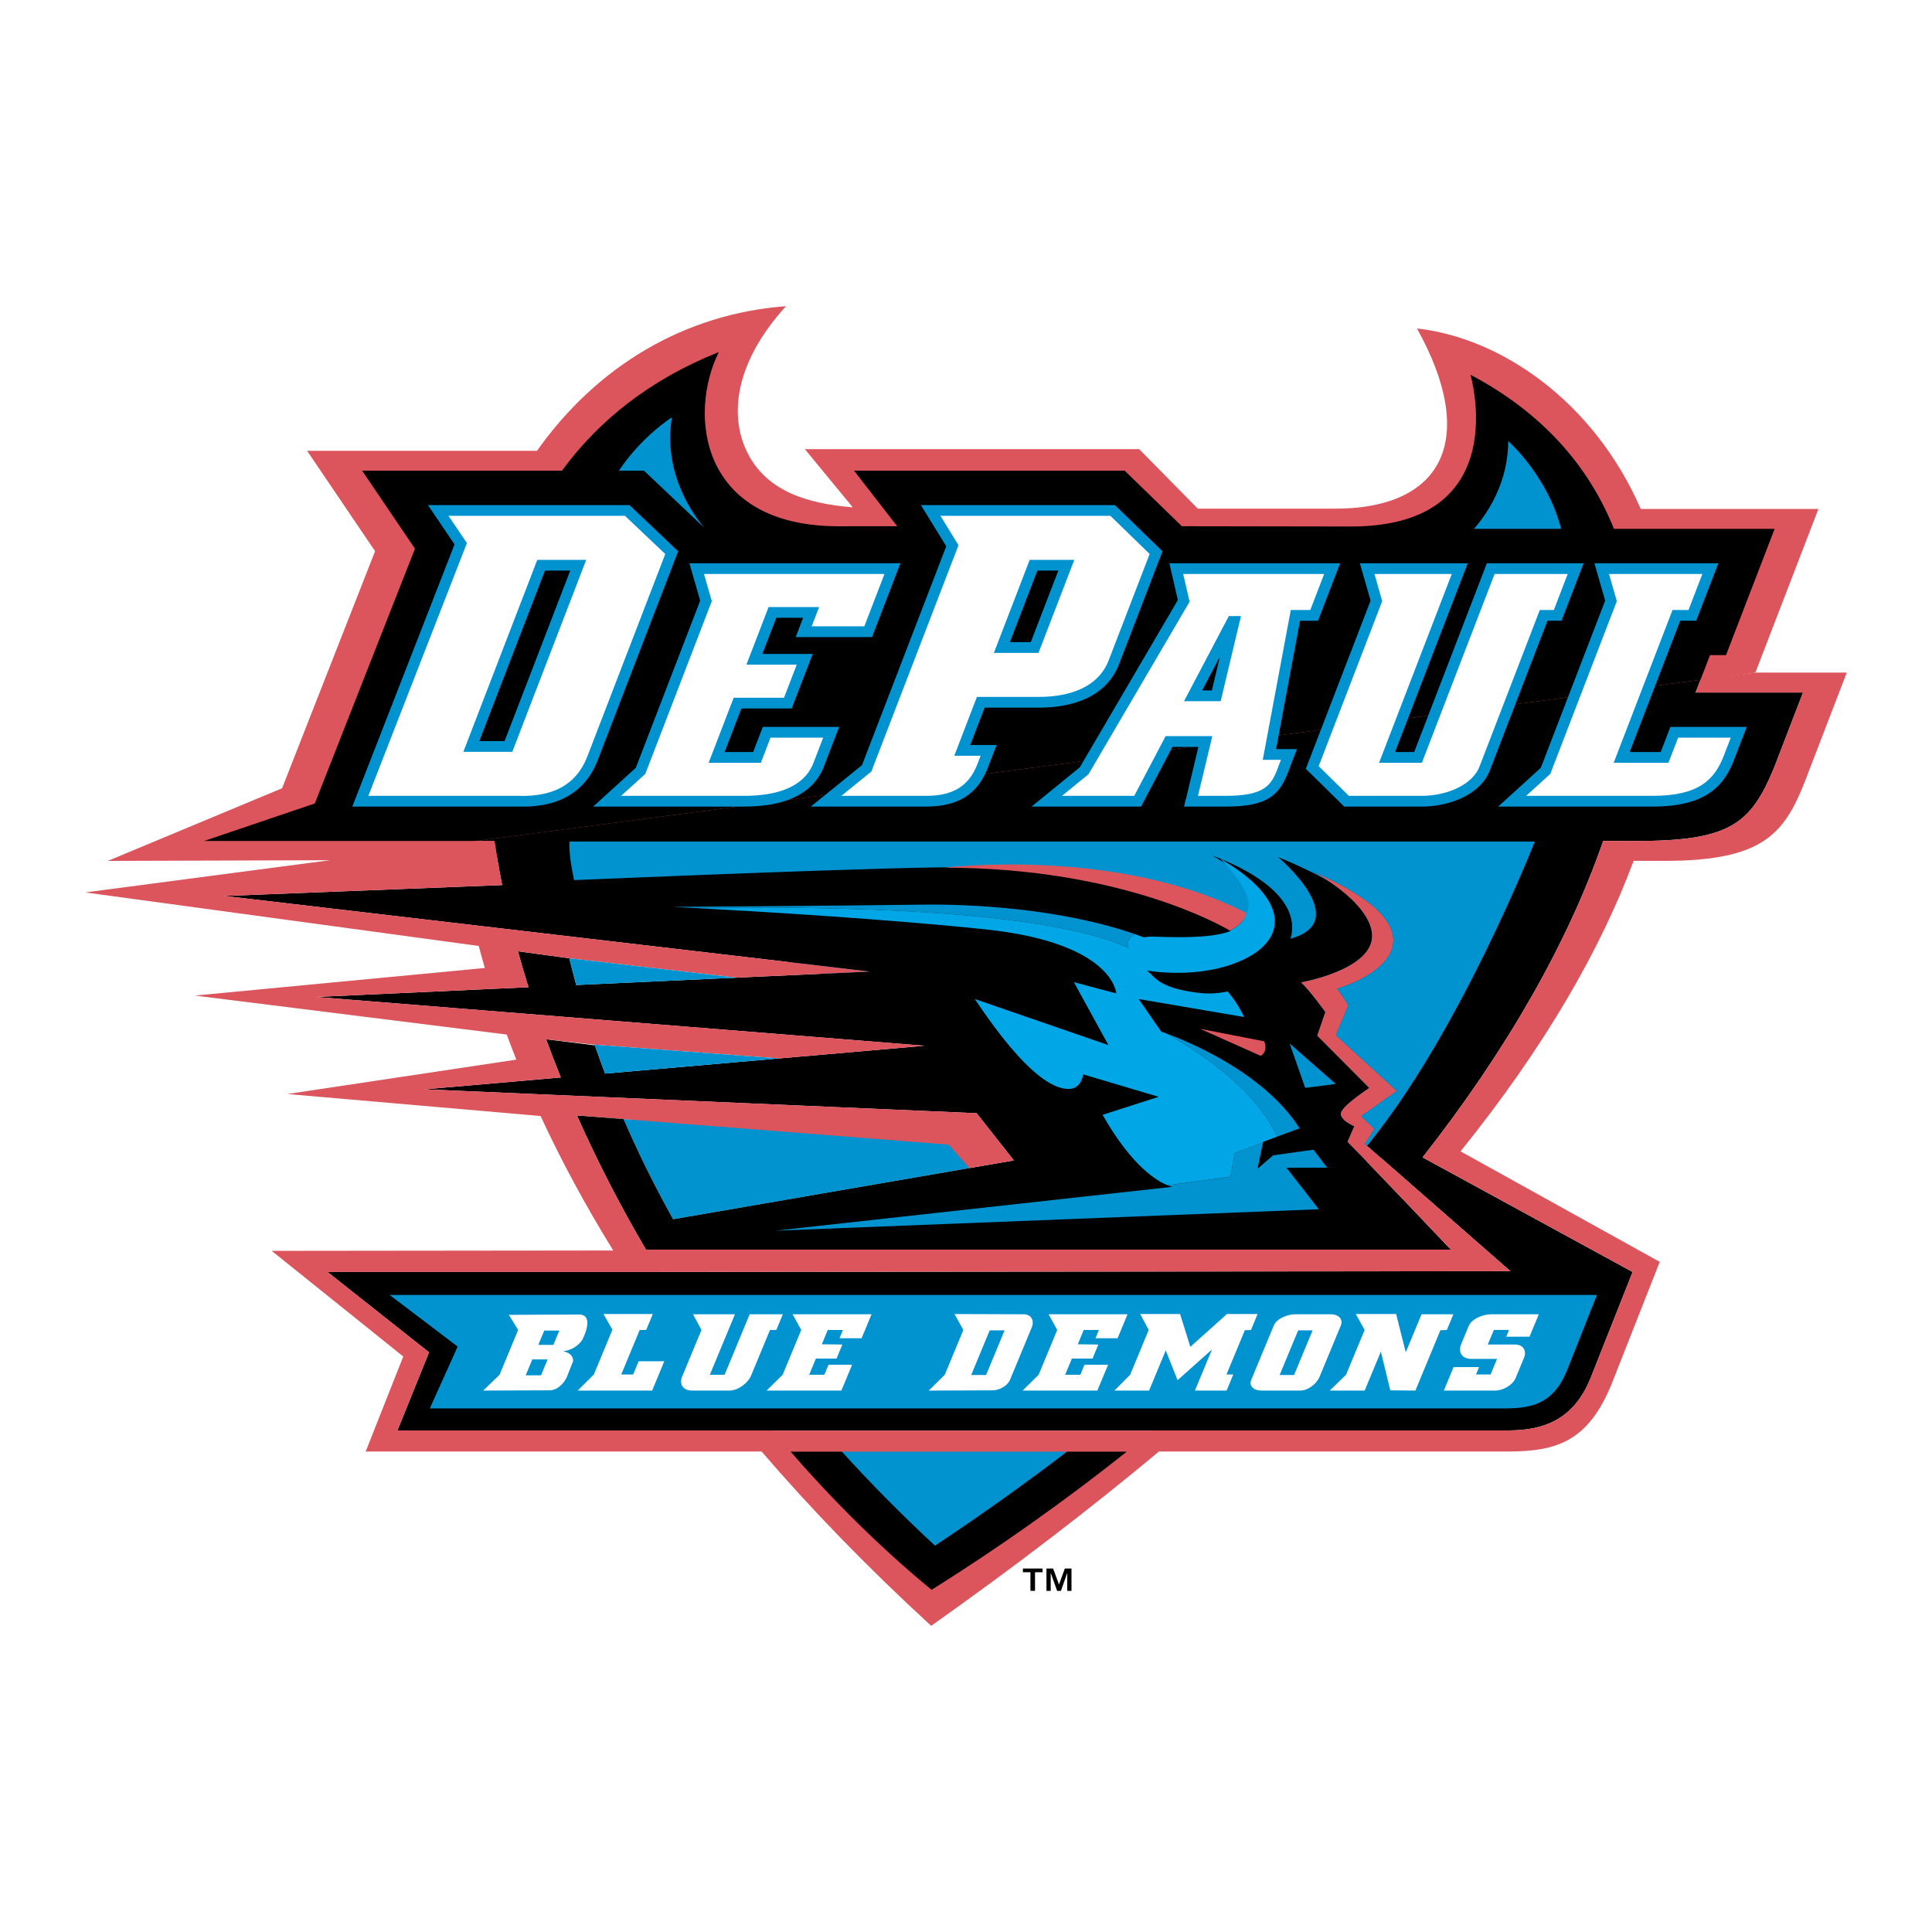 <?xml version="1.0" encoding="utf-8"?>
<!-- Generator: Adobe Illustrator 13.0.0, SVG Export Plug-In . SVG Version: 6.00 Build 14948)  -->
<!DOCTYPE svg PUBLIC "-//W3C//DTD SVG 1.0//EN" "http://www.w3.org/TR/2001/REC-SVG-20010904/DTD/svg10.dtd">
<svg version="1.0" id="Layer_1" xmlns="http://www.w3.org/2000/svg" xmlns:xlink="http://www.w3.org/1999/xlink" x="0px" y="0px"
	 width="192.756px" height="192.756px" viewBox="0 0 192.756 192.756" enable-background="new 0 0 192.756 192.756"
	 xml:space="preserve">
<g>
	<polygon fill-rule="evenodd" clip-rule="evenodd" fill="#FFFFFF" points="0,0 192.756,0 192.756,192.756 0,192.756 0,0 	"/>
	<path fill-rule="evenodd" clip-rule="evenodd" fill="#DC555C" d="M48.255,85.775l126.88-18.667
		c0.121-0.315,6.288-16.33,6.288-16.33s-7.747,0-17.725,0c-4.708-10.791-14.002-17.087-22.326-18.004
		c6.046,10.844,2.812,18.042-8.348,17.977H119.51l-5.852-5.938H80.303l4.776,5.802c-4.475-0.359-8.435-1.565-10.4-5.235
		c-1.863-3.474-1.685-8.864,3.739-14.833c-10.106,0.756-18.848,5.961-24.842,14.431H30.64c0,0,5.877,8.677,6.781,10.014
		l-9.278,23.652l-17.388,7.249L48.255,85.775L48.255,85.775z"/>
	<path fill-rule="evenodd" clip-rule="evenodd" fill="#0093D0" d="M137.24,116.172c0,0,18.836-23.771,18.836-31.956H55.66
		l-0.13,3.768L137.24,116.172L137.24,116.172z"/>
	<path fill-rule="evenodd" clip-rule="evenodd" fill="#0093D0" d="M96.717,116.541l-0.709-3.678l-33.796-1.211
		c1.396,3.227,3.027,6.568,4.942,9.994L96.717,116.541L96.717,116.541z"/>
	<path fill-rule="evenodd" clip-rule="evenodd" d="M170.609,65.363c0.785,0,1.595,0,1.595,0l4.851-12.6h-16.034
		c-2.554-6.373-7.255-11.651-14.316-15.375c0,0,4.488,15.196-11.982,15.141c-4.248-0.014-10.322-0.023-16.81-0.027l-5.703-5.54
		H85.21l4.303,5.539c-3.606,0.003-5.859,0.004-5.859,0.004C69.844,52.5,68.628,41.368,71.714,35.126
		c-6.786,2.705-11.941,6.772-15.646,11.835H36.131l5.271,7.78l-9.993,25.42l-11.041,3.741H47.51l122.149-16.075
		C170.048,66.818,170.293,66.181,170.609,65.363L170.609,65.363z"/>
	<path fill-rule="evenodd" clip-rule="evenodd" d="M50.102,88.304l-27.715,1.087l64.373,7.542l-15.12,0.693l-14.147,0.65
		c-0.248-0.906-0.477-1.796-0.69-2.669l-5.129-0.697c0.326,1.191,0.674,2.386,1.049,3.585l-21.196,0.973l60.704,4.867l-19.163,1.672
		h-0.001l-12.696,1.105c-0.359-0.951-0.696-1.891-1.016-2.814l-4.869-0.607c0.465,1.27,0.951,2.537,1.465,3.807l-13.585,1.184
		l55.071,2.383l3.714,4.711l-33.995,5.871c-1.915-3.426-3.546-6.768-4.942-9.994l-4.655-0.367c2.008,4.525,4.318,9.012,6.889,13.391
		h80.308c0,0-8.234-8.678-10.309-10.752l0.673-1.57c0,0-1.062-0.393-1.327-1.066c-0.266-0.672,2.036-2.188,2.82-2.746l-5.189-5.217
		l0.811-2.354c0,0-1.645-2.283-2.432-2.953c0,0,7.15-1.253,7.095-4.675c-0.04-2.488-3.455-5.084-6.062-6.453
		c13.07,5.601,7.783,10.148,2.58,11.747c0.391,0.535,0.764,1.09,1.114,1.67l-1.25,2.975l6.096,5.568l-3.566,2.506l1.321,1.293
		l-0.956,1.473l14.518,12.703l-84.909,0.078l0,0.002H32.676l10.127,8.016l-3.154,7.795h37.438c0.004,0.004,0.008,0.008,0.013,0.014
		h37.912c0.005-0.006,0.013-0.01,0.019-0.014h35.54c3.414-0.031,6.401-1.023,8.112-5.201l4.202-10.609l-20.953-11.436
		c8.4-10.693,14.526-21.466,18.018-31.566c1.078,0,2.164,0.001,3.245,0.001c9.402,0.007,11.491-1.677,13.824-7.36l2.869-7.452
		c0,0-8.9,0-10.716,0c0.188-0.488,0.347-0.899,0.487-1.264L47.51,83.903h1.826C49.551,85.36,49.807,86.826,50.102,88.304
		L50.102,88.304z"/>
	<path fill-rule="evenodd" clip-rule="evenodd" fill="#DC555C" d="M175.136,67.107l-5.477,0.721
		c-0.141,0.364-0.299,0.776-0.487,1.264c1.815,0,10.716,0,10.716,0l-2.869,7.452c-2.333,5.683-4.422,7.367-13.824,7.36
		c-1.081,0-2.167-0.001-3.245-0.001c-3.491,10.101-9.617,20.873-18.018,31.566l20.953,11.436l-4.202,10.609
		c-1.711,4.178-4.698,5.17-8.112,5.201h-35.54c-0.006,0.004-0.014,0.008-0.019,0.014H77.1c-0.004-0.006-0.008-0.01-0.013-0.014
		H39.649l3.154-7.795l-10.127-8.016h33.105l0-0.002l84.909-0.078l-14.293-12.508l-0.225-0.195l0.956-1.473l-1.321-1.293l3.566-2.506
		l-6.096-5.568l1.25-2.975c-0.351-0.58-0.724-1.135-1.114-1.67c5.203-1.599,10.49-6.146-2.58-11.747
		c0.539,0.282,1.112,0.618,1.683,0.994c2.191,1.443,4.348,3.484,4.38,5.459c0.056,3.422-7.095,4.675-7.095,4.675
		c0.787,0.67,2.432,2.953,2.432,2.953l-0.811,2.354l5.189,5.217c-0.784,0.559-3.086,2.074-2.82,2.746
		c0.265,0.674,1.327,1.066,1.327,1.066l-0.673,1.57c2.074,2.074,10.309,10.752,10.309,10.752H64.446
		c-2.571-4.379-4.881-8.865-6.889-13.391l4.645,0.342c0.003,0.008,0.007,0.018,0.01,0.025l32.435,2.551l2.07,2.338l4.433-0.766
		l-3.714-4.711l-55.071-2.383l13.585-1.184c-0.514-1.27-1-2.537-1.465-3.807l4.598,0.518l18.659,1.391l14.487-1.264l-60.704-4.867
		l21.196-0.973c-0.375-1.199-0.723-2.394-1.049-3.585l5.129,0.697l16.711,1.933l13.247-0.607l-64.373-7.542l27.715-1.087
		c-0.295-1.478-0.551-2.944-0.766-4.4H47.51L8.504,89.037l39.261,5.341c0.19,0.729,0.393,1.462,0.606,2.199l-28.926,2.751
		l31.111,3.889c0.305,0.83,0.625,1.664,0.957,2.502l-22.846,3.432l25.267,2.193c2.032,4.391,4.437,8.871,7.249,13.418l-34.076,0.037
		l13.126,10.539l-3.75,9.482h39.502c4.954,5.762,10.574,11.572,16.919,17.389c8.419-5.953,15.971-11.754,22.723-17.389h34.772
		c5.214,0,8.296-1.148,10.668-7.436l4.524-11.488l-19.872-11.025c8.48-10.527,14.009-20.225,17.266-28.983h2.899
		c10.911,0.044,12.438-3.206,14.751-9.384l3.616-9.397C184.252,67.107,178.148,67.107,175.136,67.107L175.136,67.107z"/>
	<path fill-rule="evenodd" clip-rule="evenodd" fill="#0093D0" d="M59.354,104.299c0.32,0.924,0.657,1.863,1.016,2.814l12.696-1.105
		h0.001l4.676-0.408l-18.659-1.391L59.354,104.299L59.354,104.299z"/>
	<path fill-rule="evenodd" clip-rule="evenodd" fill="#0093D0" d="M57.492,98.277l14.147-0.65l1.874-0.086l-16.711-1.933
		C57.015,96.481,57.244,97.371,57.492,98.277L57.492,98.277z"/>
	<path fill-rule="evenodd" clip-rule="evenodd" fill="#0093D0" d="M133.413,98.637c0.391,0.535,0.764,1.09,1.114,1.67l-1.25,2.975
		l6.096,5.568l-3.566,2.506l1.321,1.293l-0.956,1.473l0.225,0.195c9.283-11.328,16.729-30.354,16.729-30.354H56.826
		c-0.099,0.891,0.174,2.525,0.448,3.848c4.024-0.171,34.17-1.441,39.323-1.27c4.18,0.14,17.814-0.264,28.388,5.817
		c2.079-3.811-4.051-7.011-4.051-7.011c8.155,3.125,8.325,6.639,7.823,8.309c6.373-1.761-1.246-8.152-1.246-8.152
		c2.014,0.832,3.662,1.625,5.004,2.38c-0.57-0.375-1.144-0.711-1.683-0.994C143.903,92.49,138.616,97.038,133.413,98.637
		L133.413,98.637z"/>
	<path fill-rule="evenodd" clip-rule="evenodd" d="M62.202,111.627l-4.645-0.342l4.655,0.367
		C62.208,111.645,62.205,111.635,62.202,111.627L62.202,111.627z"/>
	<polygon fill-rule="evenodd" clip-rule="evenodd" fill="#0093D0" points="83.998,144.832 106.455,144.832 93.562,155.154 
		84.028,145.438 83.998,144.832 	"/>
	<path fill-rule="evenodd" clip-rule="evenodd" d="M93.285,154.211c-3.38-3.131-6.465-6.262-9.288-9.379h-5.112
		c4.362,5.031,9.076,9.68,14.06,13.785c6.931-4.35,13.433-8.977,19.471-13.785h-5.961C102.385,147.951,98.003,151.08,93.285,154.211
		L93.285,154.211z"/>
	<path fill-rule="evenodd" clip-rule="evenodd" fill="#0093D0" d="M159.328,129.197c-0.319,0.801-2.986,7.539-2.986,7.539
		c-1.275,3.113-3.232,3.754-5.976,3.779c0,0-105.82,0-107.483,0c0.529-1.176,2.775-6.164,2.775-6.164s-5.023-3.814-6.786-5.154
		C41.972,129.197,157.759,129.197,159.328,129.197L159.328,129.197z"/>
	<path fill-rule="evenodd" clip-rule="evenodd" fill="#FFFFFF" d="M53.71,134.178l0.59-1.426h1.499l-0.59,1.426H53.71L53.71,134.178
		L53.71,134.178z M57.178,135.814c0.038-0.518-0.36-0.869-0.997-1.002c0.798-0.082,1.496-0.518,1.905-1.117
		c0.461-0.898,1.017-2.559-0.327-2.547l-6.993,0.035l0.928,1.508l-1.852,4.467l-1.628,1.58l6.613-0.025
		c0.78,0,1.437-0.693,1.72-1.307L57.178,135.814L57.178,135.814L57.178,135.814z M52.448,137.219l0.66-1.592h1.529l-0.659,1.592
		H52.448L52.448,137.219z"/>
	<polygon fill-rule="evenodd" clip-rule="evenodd" fill="#FFFFFF" points="65.065,138.738 57.636,138.738 59.246,137.137 
		61.1,132.668 60.211,131.102 65.132,131.102 64.47,132.691 63.824,132.691 61.98,137.137 63.171,137.137 63.72,135.814 
		66.277,135.814 65.065,138.738 	"/>
	<path fill-rule="evenodd" clip-rule="evenodd" fill="#FFFFFF" d="M77.454,132.691h-0.631l-1.897,4.574
		c-0.268,0.648-1.228,1.473-2.14,1.473H69.05c-0.912,0-1.303-0.648-1.001-1.379l1.936-4.668l-0.844-1.566h4.185l-2.504,6.033h1.471
		l2.502-6.033h3.311L77.454,132.691L77.454,132.691z"/>
	<polygon fill-rule="evenodd" clip-rule="evenodd" fill="#FFFFFF" points="83.944,138.738 76.485,138.738 78.086,137.158 
		79.939,132.691 79.079,131.125 86.956,131.125 85.962,133.518 83.757,133.518 84.1,132.691 82.585,132.691 81.994,134.119 
		84.042,134.143 83.461,135.545 81.403,135.545 80.733,137.158 82.246,137.158 82.662,136.158 85.016,136.158 83.944,138.738 	"/>
	<path fill-rule="evenodd" clip-rule="evenodd" fill="#FFFFFF" d="M96.896,137.184l1.848-4.455h1.484l-1.847,4.455H96.896
		L96.896,137.184L96.896,137.184z M102.949,132.41c0.249-0.602-0.012-1.285-0.821-1.285l-6.896-0.023l0.881,1.59l-1.852,4.467
		l-1.6,1.58l6.364-0.025c0.721,0,1.508-0.48,1.744-1.047L102.949,132.41L102.949,132.41z"/>
	<polygon fill-rule="evenodd" clip-rule="evenodd" fill="#FFFFFF" points="109.484,138.738 102.024,138.738 103.625,137.158 
		105.478,132.691 104.618,131.125 112.493,131.125 111.502,133.518 109.298,133.518 109.639,132.691 108.123,132.691 
		107.532,134.119 109.58,134.143 109.001,135.545 106.941,135.545 106.272,137.158 107.786,137.158 108.201,136.158 
		110.555,136.158 109.484,138.738 	"/>
	<path fill-rule="evenodd" clip-rule="evenodd" fill="#FFFFFF" d="M122.379,138.738h-3.162l1.702-4.102l-3.433,3.066
		c-0.388-0.979-0.791-1.996-1.179-2.973l-1.662,4.008h-3.459l1.57-1.58l1.851-4.467l-0.848-1.59h3.979l1.021,3.275l3.651-3.275
		h3.061l-0.66,1.59l-0.613,0.025l-1.832,4.42h0.677L122.379,138.738L122.379,138.738z"/>
	<path fill-rule="evenodd" clip-rule="evenodd" fill="#FFFFFF" d="M127.67,137.184l1.849-4.455h1.439l-1.848,4.455H127.67
		L127.67,137.184L127.67,137.184z M133.766,132.268c0.265-0.637-0.188-1.143-0.995-1.143h-3.545c-0.764,0-1.851,0.426-2.135,1.109
		l-2.254,5.432c-0.254,0.613,0.246,1.072,1.011,1.072h3.854c0.852,0,1.675-0.709,1.954-1.379L133.766,132.268L133.766,132.268z"/>
	<polygon fill-rule="evenodd" clip-rule="evenodd" fill="#FFFFFF" points="144.354,132.691 143.71,132.717 141.214,138.738 
		138.708,138.713 137.769,134.85 136.155,138.738 132.667,138.738 134.295,137.158 136.15,132.691 135.27,131.102 139.292,131.102 
		140.253,134.92 141.826,131.125 145.003,131.125 144.354,132.691 	"/>
	<path fill-rule="evenodd" clip-rule="evenodd" fill="#FFFFFF" d="M151.215,137.488c-0.278,0.674-1.223,1.25-2.047,1.25h-5.115
		l0.971-2.346h2.545l-0.309,0.744h1.455l0.646-1.557h-2.573c-0.956,0-1.325-0.709-1.013-1.461l0.749-1.805
		c0.297-0.717,1.374-1.189,2.272-1.189h4.732l-0.928,2.238h-2.323l0.279-0.672h-1.515l-0.603,1.451h2.691
		c0.868,0,1.206,0.637,0.918,1.332L151.215,137.488L151.215,137.488z"/>
	<path fill-rule="evenodd" clip-rule="evenodd" fill="#0093D0" d="M62.58,46.962h1.674l6.037,5.719
		c-1.202-1.411-4.153-5.528-3.254-11.043c0,0-2.985,1.864-5.293,5.324H62.58L62.58,46.962z"/>
	<path fill-rule="evenodd" clip-rule="evenodd" fill="#0093D0" d="M152.375,52.763h3.38c-1.365-5.333-5.278-8.755-5.278-8.755
		c-0.023,3.971-1.85,6.937-3.416,8.755H152.375L152.375,52.763z"/>
	<polygon fill-rule="evenodd" clip-rule="evenodd" fill="#0093D0" points="128.667,104.105 133.271,108.145 130.219,108.535 
		128.667,104.105 	"/>
	<path fill-rule="evenodd" clip-rule="evenodd" fill="#DC555C" d="M119.723,102.641l6.404,1.252c0,0,0.454,0.926-0.339,1.451
		L119.723,102.641L119.723,102.641z"/>
	<path fill-rule="evenodd" clip-rule="evenodd" fill="#0093D0" d="M132.91,56.196h-16.242c0,0,0.764,3.317,0.845,3.67
		c-0.206,0.351-9.686,16.527-9.782,16.691c-0.146,0.119-4.812,3.916-4.812,3.916h10.924c0,0,2.854-5.429,3.135-5.957
		c0.438,0,1.782,0,2.584,0c-0.246,1.031-1.221,5.124-1.221,5.124c-0.017,0.004-0.057,0.181-0.057,0.181l-0.152,0.653h4.03
		c4.38,0.02,5.536-1.144,6.472-3.761c-0.005,0.012,0.483-1.254,0.483-1.254l0.278-0.721c0,0-1.506,0-2.082,0
		c0.207-1.112,2.248-12.019,2.394-12.806c0.526,0,1.792,0,1.792,0l2.207-5.735H132.91L132.91,56.196L132.91,56.196z M120.906,68.885
		c-0.299,0-0.506,0-0.968,0c0.31-0.587,0.888-1.687,1.772-3.37C121.311,67.195,120.985,68.555,120.906,68.885L120.906,68.885z"/>
	<path fill-rule="evenodd" clip-rule="evenodd" fill="#0093D0" d="M111.015,50.395H91.88c0,0,2.288,3.721,2.526,4.108
		C94.227,54.97,86.099,76.078,86,76.338c-0.213,0.171-5.104,4.135-5.104,4.135H92.45c3.101-0.015,5.027-1.205,6.059-3.749
		c0.003-0.009,0.919-2.391,0.919-2.391s-1.854,0-2.626,0c0.367-0.955,1.241-3.229,1.437-3.732c0.671,0,5.409,0,5.409,0
		c2.388,0.009,6.614-0.558,8.043-4.441c-0.003,0.006,4.171-10.837,4.171-10.837l0.125-0.321l-4.743-4.607H111.015L111.015,50.395
		L111.015,50.395z M105.59,56.926c-0.44,1.146-2.524,6.562-2.748,7.142c-0.434,0-1.318,0-2.087,0
		c0.44-1.146,2.523-6.561,2.748-7.142C103.936,56.926,104.821,56.926,105.59,56.926L105.59,56.926z"/>
	<path fill-rule="evenodd" clip-rule="evenodd" fill="#0093D0" d="M62.58,50.395H42.697c0,0,2.386,3.522,2.653,3.919
		c-0.195,0.499-10.2,26.159-10.2,26.159h16.582c3.967,0.116,6.621-1.415,7.874-4.55c0.001-0.007,8.057-20.925,8.057-20.925
		l-4.857-4.604H62.58L62.58,50.395L62.58,50.395z M56.893,56.926c-0.504,1.305-6.303,16.371-6.551,17.013c-0.468,0-1.667,0-2.518,0
		c0.504-1.306,6.303-16.37,6.55-17.013C54.843,56.926,56.041,56.926,56.893,56.926L56.893,56.926z"/>
	<path fill-rule="evenodd" clip-rule="evenodd" fill="#FFFFFF" d="M62.354,51.465c0.282,0.267,3.581,3.395,4.019,3.811
		c-0.244,0.632-7.801,20.267-7.801,20.267c-1.08,2.698-3.312,3.962-6.823,3.858c0,0-13.554,0-14.997,0
		c0.533-1.369,9.833-25.222,9.833-25.222s-1.207-1.78-1.839-2.714C46.557,51.465,61.938,51.465,62.354,51.465L62.354,51.465
		L62.354,51.465z M57.688,55.856h-4.083l-7.375,19.155h4.881l7.375-19.155H57.688L57.688,55.856z"/>
	<path fill-rule="evenodd" clip-rule="evenodd" fill="#FFFFFF" d="M110.785,51.465c0.281,0.275,3.488,3.39,3.916,3.805
		c-0.232,0.607-4.052,10.522-4.052,10.522c-1.203,3.269-4.901,3.744-7.001,3.737h-6.18l-2.26,5.874c0,0,1.854,0,2.627,0
		c-0.177,0.462-0.36,0.938-0.36,0.938c-0.855,2.102-2.406,3.049-5.028,3.06c0,0-6.312,0-8.503,0
		c1.182-0.958,2.991-2.424,2.991-2.424l8.694-22.582c0,0-1.212-1.971-1.802-2.93C95.546,51.465,110.36,51.465,110.785,51.465
		L110.785,51.465L110.785,51.465z M106.388,55.856h-3.655L99.16,65.14h4.451l3.573-9.284H106.388L106.388,55.856z"/>
	<path fill-rule="evenodd" clip-rule="evenodd" fill="#0093D0" d="M157.207,56.196h-8.861c0,0-6.995,18.164-7.253,18.835
		c-0.416,0-1.179,0-1.908,0c0.515-1.336,7.253-18.835,7.253-18.835h-10.763c0,0,0.98,3.432,1.067,3.731
		c-0.125,0.319-6.46,16.778-6.46,16.778l3.832,3.768h7.661c2.676,0.028,5.987-1.126,6.915-3.726
		c-0.003,0.01,4.836-12.56,5.704-14.816c0.404,0,1.4,0,1.4,0l2.209-5.735H157.207L157.207,56.196z"/>
	<path fill-rule="evenodd" clip-rule="evenodd" fill="#FFFFFF" d="M156.41,57.266c-0.363,0.941-1.193,3.098-1.384,3.595
		c-0.405,0-1.4,0-1.4,0l-5.979,15.525c-0.72,2.018-3.495,3.04-5.866,3.016c0,0-6.769,0-7.203,0c-0.271-0.269-2.608-2.565-3.013-2.96
		c0.237-0.617,6.338-16.465,6.338-16.465s-0.531-1.864-0.773-2.711c1.119,0,6.497,0,7.715,0c-0.516,1.336-7.254,18.837-7.254,18.837
		h4.271c0,0,6.994-18.165,7.253-18.837C149.746,57.266,155.168,57.266,156.41,57.266L156.41,57.266z"/>
	<path fill-rule="evenodd" clip-rule="evenodd" fill="#0093D0" d="M170.643,56.196h-11.568c0,0,0.984,3.43,1.071,3.731
		c-0.122,0.318-6.329,16.444-6.418,16.673c-0.179,0.162-4.255,3.873-4.255,3.873h15.369c5.595,0.011,7.239-2.262,8.185-4.718
		l1.246-3.232h-7.618c0,0-0.765,1.992-0.965,2.508c-0.507,0-2.16,0-3.098,0c0.487-1.267,4.8-12.47,5.042-13.1
		c0.444,0,1.598,0,1.598,0l2.21-5.735H170.643L170.643,56.196z"/>
	<path fill-rule="evenodd" clip-rule="evenodd" fill="#FFFFFF" d="M169.846,57.266c-0.362,0.941-1.191,3.098-1.383,3.595
		c-0.444,0-1.597,0-1.597,0l-5.868,15.242h5.462c0,0,0.766-1.991,0.965-2.507c0.591,0,4.112,0,5.253,0
		c-0.281,0.732-0.687,1.785-0.687,1.785c-0.932,2.419-2.503,4.03-7.149,4.021c0,0-10.314,0-12.576,0
		c0.98-0.894,2.408-2.192,2.408-2.192l6.637-17.234c0,0-0.537-1.863-0.779-2.709C161.7,57.266,168.576,57.266,169.846,57.266
		L169.846,57.266z"/>
	<path fill-rule="evenodd" clip-rule="evenodd" fill="#0093D0" d="M89.042,56.196h-20.26c0,0,0.986,3.43,1.074,3.731
		c-0.123,0.318-6.331,16.444-6.419,16.673c-0.178,0.162-4.257,3.873-4.257,3.873h14.919c4.217,0.024,6.919-1.254,8.026-3.799
		c0.009-0.023,1.599-4.152,1.599-4.152h-7.619c0,0-0.766,1.992-0.965,2.508c-0.492,0-1.941,0-2.844,0
		c0.385-1.004,1.472-3.824,1.674-4.349c0.656,0,5.02,0,5.02,0l2.094-5.439c0,0-3.893,0-5.021,0c0.362-0.942,1.197-3.109,1.39-3.606
		c0.479,0,1.796,0,2.674,0c-0.217,0.563-0.742,1.925-0.742,1.925h7.618l2.836-7.367H89.042L89.042,56.196z"/>
	<path fill-rule="evenodd" clip-rule="evenodd" fill="#FFFFFF" d="M88.244,57.266c-0.409,1.062-1.801,4.678-2.01,5.225
		c-0.592,0-4.115,0-5.256,0c0.217-0.563,0.743-1.924,0.743-1.924h-5.039l-2.213,5.747c0,0,3.892,0,5.021,0
		c-0.351,0.911-1.083,2.813-1.269,3.298c-0.656,0-5.022,0-5.022,0l-2.498,6.491h5.207c0,0,0.767-1.991,0.966-2.507
		c0.591,0,4.114,0,5.254,0c-0.344,0.897-1.033,2.684-1.033,2.684c-0.908,2.086-3.265,3.144-6.992,3.122c0,0-9.882,0-12.13,0
		c0.983-0.894,2.41-2.192,2.41-2.192l6.634-17.234c0,0-0.535-1.863-0.779-2.709C71.532,57.266,86.835,57.266,88.244,57.266
		L88.244,57.266z"/>
	<path fill-rule="evenodd" clip-rule="evenodd" fill="#FFFFFF" d="M132.113,57.266c-0.362,0.941-1.192,3.098-1.385,3.595
		c-0.485,0-1.946,0-1.946,0l-2.796,14.948c0,0,1.258,0,1.813,0c-0.103,0.266-0.208,0.542-0.208,0.542
		c-0.703,1.965-1.3,3.07-5.428,3.051c0,0-1.764,0-2.641,0c0.336-1.376,1.273-5.3,1.273-5.3l0.156-0.657h-4.657
		c0,0-2.855,5.428-3.132,5.957c-0.521,0-5.199,0-7.21,0c1.101-0.896,2.643-2.149,2.643-2.149l10.09-17.216
		c0,0-0.448-1.94-0.638-2.771C119.242,57.266,130.746,57.266,132.113,57.266L132.113,57.266L132.113,57.266z M122.601,61.466
		l-4.47,8.491h3.656l2.024-8.491H122.601L122.601,61.466z"/>
	<path fill-rule="evenodd" clip-rule="evenodd" d="M105.07,156.494l0.586,1.594l0.584-1.594h0.663v2.227h-0.423v-1.797l-0.63,1.797
		h-0.379l-0.642-1.797v1.797h-0.423v-2.227H105.07L105.07,156.494L105.07,156.494z M102.055,156.863v-0.369h1.963v0.369h-0.753
		v1.857h-0.458v-1.857H102.055L102.055,156.863z"/>
	<path fill-rule="evenodd" clip-rule="evenodd" fill="#DC555C" d="M124.353,91.098C111.47,84.44,94.21,86.571,94.21,86.571
		c17.521,0,27.582,5.733,28.499,6.279C123.36,92.528,124.22,91.952,124.353,91.098L124.353,91.098z"/>
	<path fill-rule="evenodd" clip-rule="evenodd" fill="#0093D0" d="M127.407,113.406l2.259-0.834
		c-3.584-5.619-11.277-8.725-13.308-9.467C118.791,104.459,125.229,108.408,127.407,113.406L127.407,113.406z"/>
	<path fill-rule="evenodd" clip-rule="evenodd" fill="#0093D0" d="M132.414,116.498l-1.365-1.793l-4.03,0.561l-1.555,1.344
		l0.542-2.615l-2.81,1.041l-0.433,2.377l-6.267,0.848c0.306,0.119,0.477,0.146,0.477,0.146l-39.64,4.381l54.244-2.141l-3.223-4.148
		H132.414L132.414,116.498z"/>
	<path fill-rule="evenodd" clip-rule="evenodd" fill="#0093D0" d="M112.602,94.601c-0.231-0.692,0.186-1.137,0.623-1.402
		c-7.335-2.548-16.243-3.012-21.189-2.943c-8.226,0.112-24.916,0.224-24.916,0.224s0.8,0.039,2.179,0.113
		C97.293,90.202,108.307,92.561,112.602,94.601L112.602,94.601z"/>
	<path fill-rule="evenodd" clip-rule="evenodd" fill="#00A6E5" d="M123.196,115.035l2.81-1.041l0.017-0.078l1.385-0.51
		c-2.179-4.998-8.616-8.947-11.049-10.301c-0.319-0.117-0.504-0.178-0.504-0.178l-0.106-0.152c-0.212-0.113-0.336-0.174-0.336-0.174
		s0.124,0.061,0.336,0.174l-2.145-3.1l6.832,1.164c0.002,0.002,0.002,0.002,0.002,0.002l3.69,0.627
		c-0.43-0.922-0.986-1.77-1.645-2.551c-0.917,0.197-1.904,0.264-2.963,0.133c-0.312-0.039-0.598-0.082-0.866-0.127
		c-3.153-0.531-3.488-1.527-4.221-2.094c0,0,5.321,0.983,9.684-1.115c4.36-2.099,4.521-6.038-2.387-10.054
		c0,0,3.229,3.122,2.812,4.973c-0.038,0.171-0.078,0.335-0.126,0.496c-0.021-0.011-0.043-0.022-0.064-0.033
		c-0.133,0.854-0.992,1.431-1.644,1.752c0.034,0.02,0.06,0.035,0.068,0.041c-0.188,0.075-0.401,0.142-0.636,0.204
		c-0.113,0.042-0.184,0.063-0.184,0.063s0.07-0.021,0.184-0.063c-1.313,0.347-3.401,0.492-6.806,0.362
		c-0.501-0.019-0.909,0.004-1.239,0.062c0.003,0,0.007-0.001,0.009-0.003c-0.29-0.11-0.585-0.215-0.881-0.317
		c-0.438,0.265-0.854,0.709-0.623,1.402c-4.295-2.04-15.308-4.399-43.302-4.008c5.238,0.28,18.855,1.064,29.003,2.131
		c12.817,1.344,13.071,6.392,13.071,6.392l-4.231-1.123l3.444,6.279l-13.329-4.596c5.388,8.074,8.097,8.973,9.374,8.973
		c1.274,0,1.436-1.459,1.436-1.459l7.531,2.242l-5.592,1.795c2.933,5.174,5.472,6.635,6.49,7.033l6.267-0.848L123.196,115.035
		L123.196,115.035z"/>
</g>
</svg>
